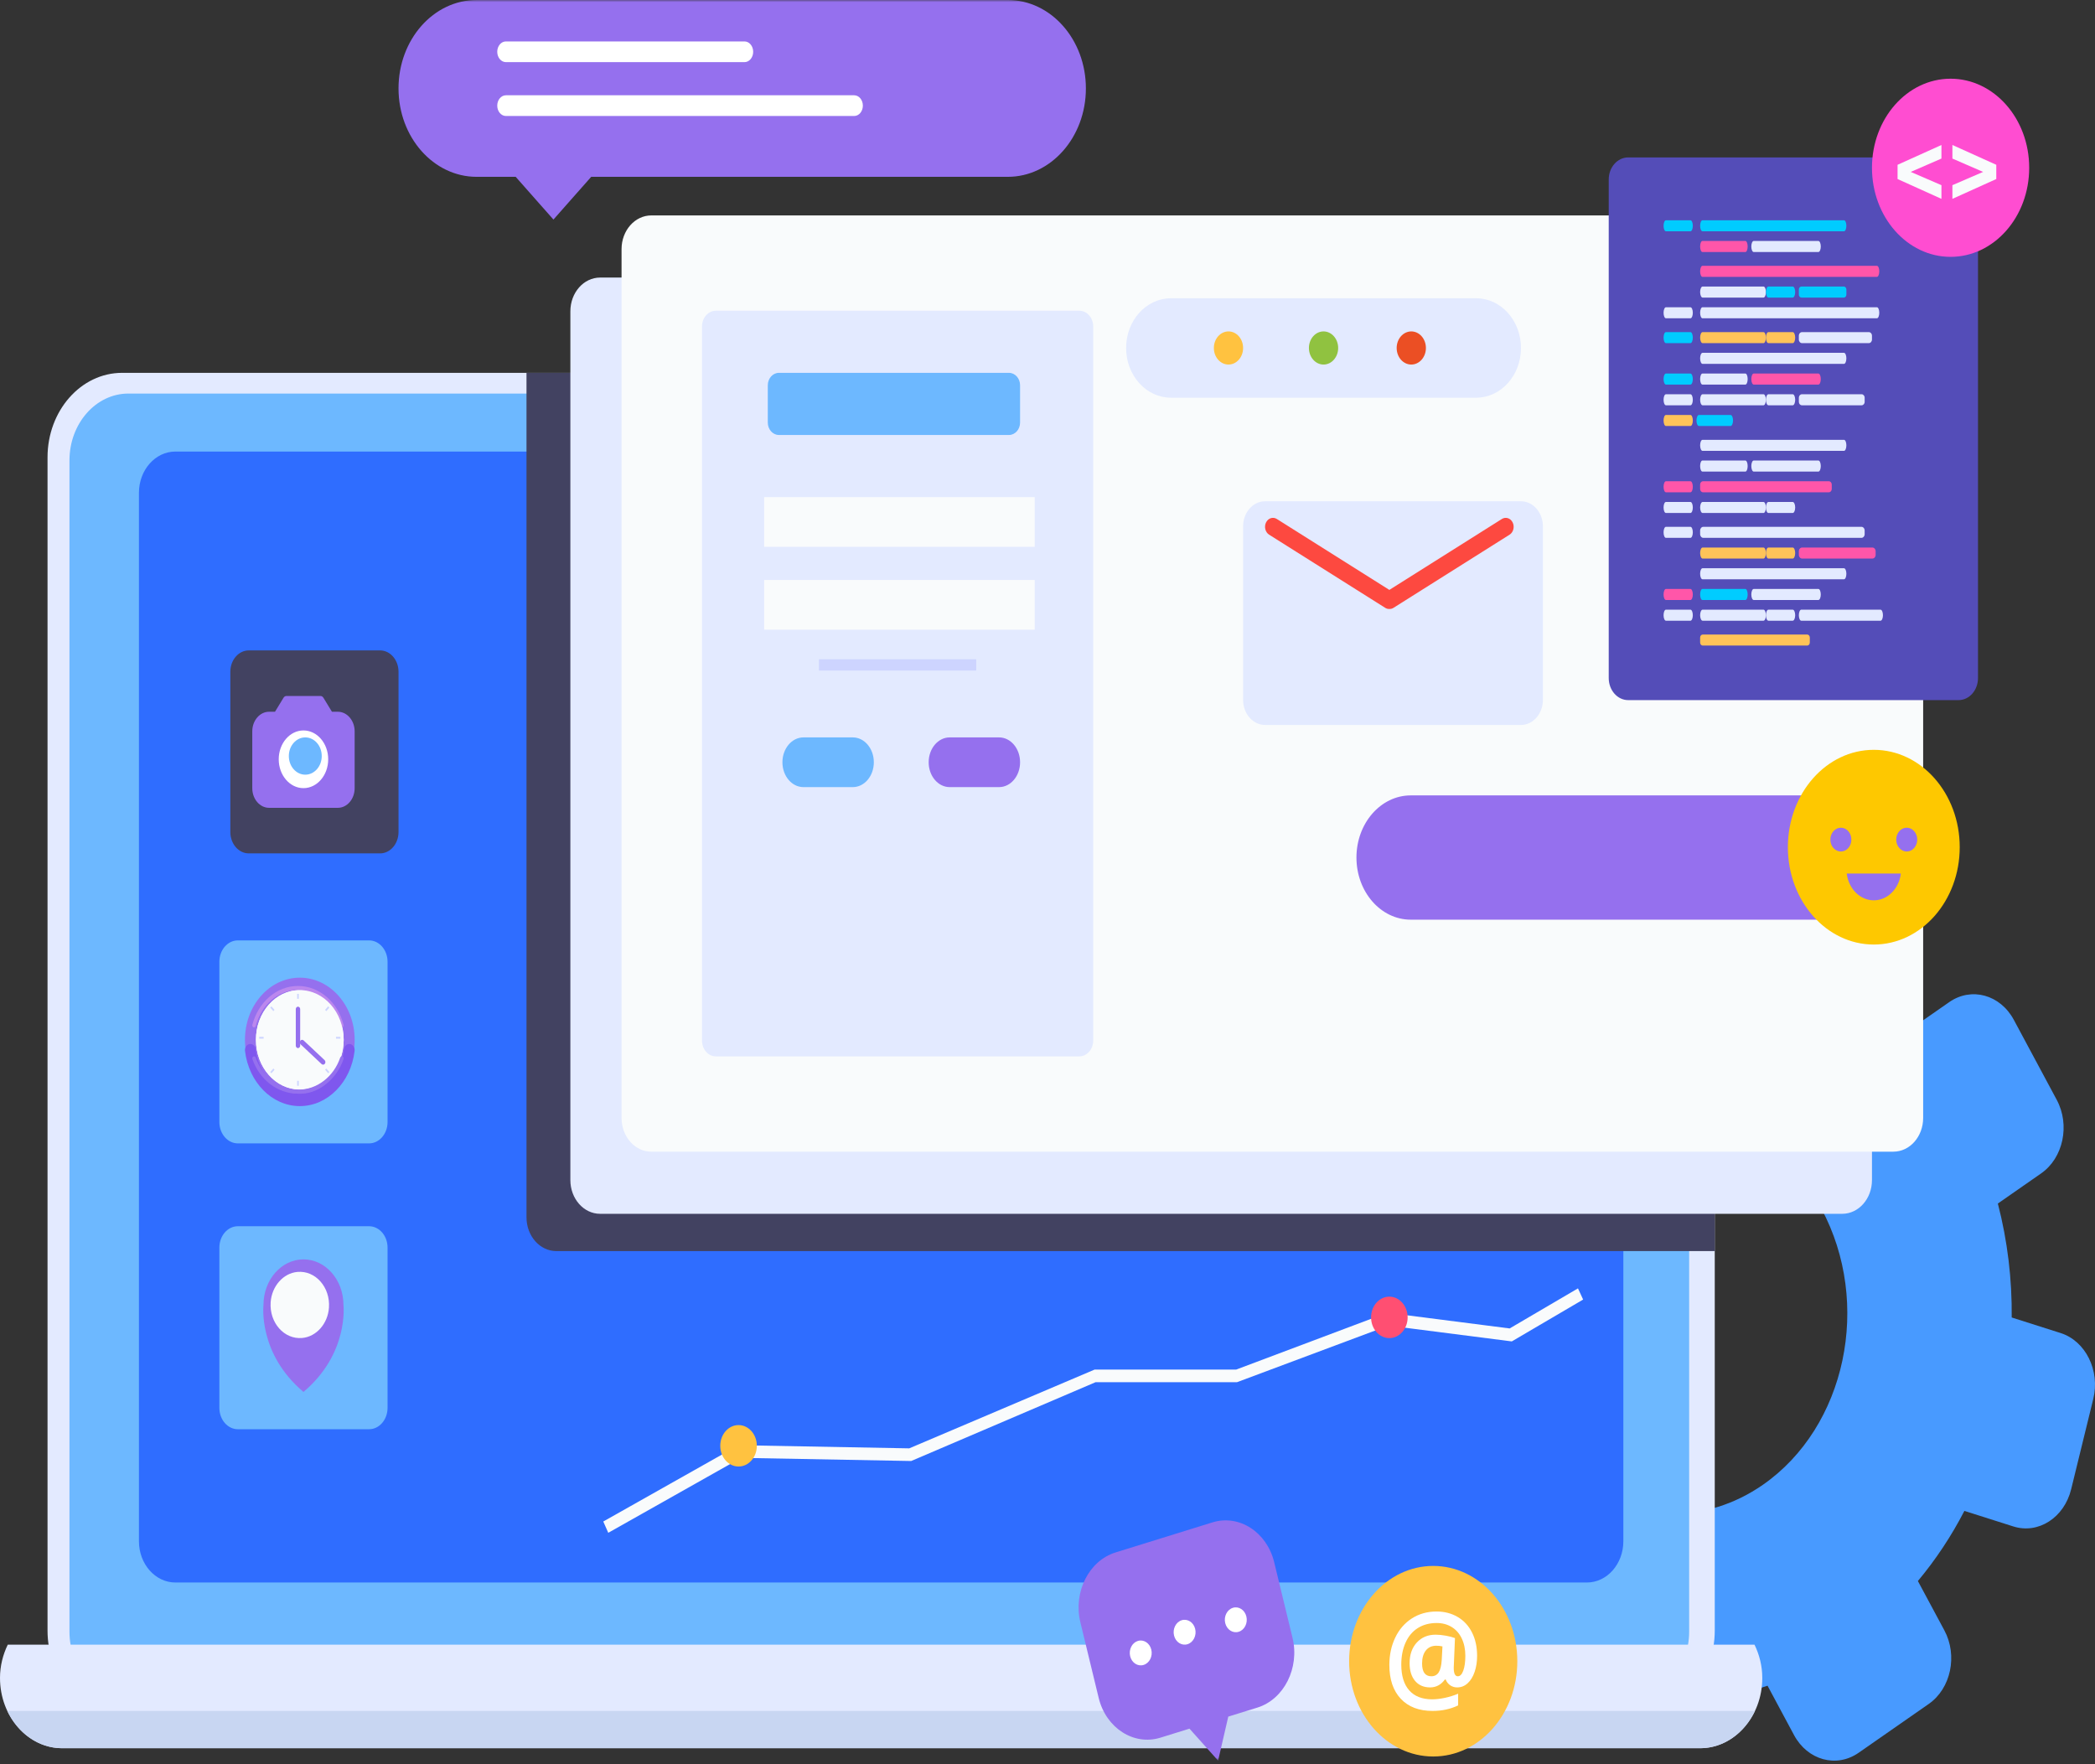 <?xml version="1.0" encoding="UTF-8"?> <svg xmlns="http://www.w3.org/2000/svg" width="475" height="400" viewBox="0 0 475 400" fill="none"><rect x="0" y="0" width="475" height="400" fill="#333333" stroke="none"/><path fill-rule="evenodd" clip-rule="evenodd" d="M399.722 336.631C418.549 323.524 424.484 295.504 412.975 274.054C410.409 269.269 407.164 265.259 403.501 261.992C408.268 254.308 413.731 246.882 419.933 239.824C422.805 236.555 425.724 233.468 428.674 230.511C429.856 231.644 431.012 232.817 432.138 234.041L441.951 227.208C446.971 223.711 453.528 225.512 456.598 231.234L466.322 249.359C469.391 255.078 467.805 262.549 462.788 266.043L452.974 272.876C455.177 281.372 456.204 290.076 456.116 298.713L467.207 302.24C472.874 304.041 476.186 310.736 474.605 317.192L469.595 337.656C468.012 344.112 462.136 347.886 456.469 346.085L445.388 342.563C442.448 348.244 438.923 353.583 434.842 358.463L440.842 369.641C443.912 375.363 442.328 382.834 437.308 386.331L421.4 397.409C416.38 400.9 409.82 399.099 406.753 393.377L400.755 382.199C395.011 384.136 389.154 385.255 383.3 385.629C379.956 371.977 378.47 357.698 378.917 343.264C386.021 343.267 393.216 341.161 399.722 336.631Z" fill="#489AFF"></path><path fill-rule="evenodd" clip-rule="evenodd" d="M371.876 388.857H27.688C18.349 388.857 10.777 380.277 10.777 369.695V103.696C10.777 93.114 18.349 84.534 27.688 84.534H371.876C381.215 84.534 388.787 93.114 388.787 103.696V369.695C388.787 380.277 381.215 388.857 371.876 388.857Z" fill="#E3EAFF"></path><path fill-rule="evenodd" clip-rule="evenodd" d="M369.613 385.1H29.123C21.739 385.1 15.75 378.309 15.75 369.936V104.395C15.75 96.021 21.739 89.231 29.123 89.231H369.613C376.997 89.231 382.984 96.021 382.984 104.395V369.936C382.984 378.309 376.997 385.1 369.613 385.1Z" fill="#6DB8FF"></path><path fill-rule="evenodd" clip-rule="evenodd" d="M359.794 358.8H39.767C35.2 358.8 31.501 354.607 31.501 349.436V111.744C31.501 106.571 35.2 102.38 39.767 102.38H359.794C364.361 102.38 368.063 106.571 368.063 111.744V349.436C368.063 354.607 364.361 358.8 359.794 358.8Z" fill="#2F6DFF"></path><path fill-rule="evenodd" clip-rule="evenodd" d="M1.761 372.889C0.673 375.145 0 377.691 0 380.438C0 389.237 6.339 396.371 14.163 396.371H385.4C393.222 396.371 399.564 389.237 399.564 380.438C399.564 377.691 398.891 375.145 397.8 372.889H1.761Z" fill="#E3EAFF"></path><path fill-rule="evenodd" clip-rule="evenodd" d="M1.658 387.918C4.057 392.93 8.683 396.371 14.067 396.371H385.499C390.885 396.371 395.509 392.93 397.906 387.918H1.658Z" fill="#C8D6F2"></path><path fill-rule="evenodd" clip-rule="evenodd" d="M371.86 84.534H119.372V275.993C119.372 280.226 122.397 283.659 126.13 283.659H388.787V103.742C388.787 93.135 381.208 84.534 371.86 84.534Z" fill="#424261"></path><path fill-rule="evenodd" clip-rule="evenodd" d="M417.685 275.206H136.065C132.34 275.206 129.32 271.784 129.32 267.556V70.581C129.32 66.356 132.34 62.931 136.065 62.931H417.685C421.411 62.931 424.433 66.356 424.433 70.581V267.556C424.433 271.784 421.411 275.206 417.685 275.206Z" fill="#E3EAFF"></path><path fill-rule="evenodd" clip-rule="evenodd" d="M429.292 261.117H147.67C143.945 261.117 140.924 257.691 140.924 253.464V56.494C140.924 52.267 143.945 48.842 147.67 48.842H429.292C433.018 48.842 436.038 52.267 436.038 56.494V253.464C436.038 257.691 433.018 261.117 429.292 261.117Z" fill="#F9FBFC"></path><path fill-rule="evenodd" clip-rule="evenodd" d="M86.167 193.489H56.415C54.099 193.489 52.225 191.322 52.225 188.642V152.309C52.225 149.632 54.099 147.465 56.415 147.465H86.167C88.48 147.465 90.357 149.632 90.357 152.309V188.642C90.357 191.322 88.48 193.489 86.167 193.489Z" fill="#424261"></path><path fill-rule="evenodd" clip-rule="evenodd" d="M83.681 259.238H53.928C51.613 259.238 49.738 257.068 49.738 254.391V218.058C49.738 215.381 51.613 213.214 53.928 213.214H83.681C85.994 213.214 87.871 215.381 87.871 218.058V254.391C87.871 257.068 85.994 259.238 83.681 259.238Z" fill="#6DB8FF"></path><path fill-rule="evenodd" clip-rule="evenodd" d="M83.681 324.047H53.928C51.613 324.047 49.738 321.877 49.738 319.2V282.868C49.738 280.19 51.613 278.023 53.928 278.023H83.681C85.994 278.023 87.871 280.19 87.871 282.868V319.2C87.871 321.877 85.994 324.047 83.681 324.047Z" fill="#6DB8FF"></path><path fill-rule="evenodd" clip-rule="evenodd" d="M77.874 295.897C77.874 290.177 73.813 285.537 68.806 285.537C63.797 285.537 59.736 290.177 59.736 295.897C59.736 295.897 58.46 306.869 68.806 315.594C79.149 306.869 77.874 295.897 77.874 295.897Z" fill="#9570EE"></path><path fill-rule="evenodd" clip-rule="evenodd" d="M68.514 303.359C64.429 303.726 61.044 299.89 61.365 295.26C61.62 291.618 64.223 288.665 67.439 288.379C71.525 288.015 74.907 291.851 74.586 296.478C74.332 300.123 71.728 303.071 68.514 303.359Z" fill="#F9FBFC"></path><path fill-rule="evenodd" clip-rule="evenodd" d="M80.41 235.755C80.41 243.536 74.843 249.845 67.976 249.845C61.109 249.845 55.541 243.536 55.541 235.755C55.541 227.977 61.109 221.667 67.976 221.667C74.843 221.667 80.41 227.977 80.41 235.755Z" fill="#9570EE"></path><path fill-rule="evenodd" clip-rule="evenodd" d="M77.924 235.755C77.924 241.982 73.47 247.027 67.977 247.027C62.482 247.027 58.028 241.982 58.028 235.755C58.028 229.531 62.482 224.485 67.977 224.485C73.47 224.485 77.924 229.531 77.924 235.755Z" fill="#F9FBFC"></path><path fill-rule="evenodd" clip-rule="evenodd" d="M67.561 224.458C72.089 224.458 75.91 227.894 77.139 232.605C77.19 232.802 77.343 232.938 77.52 232.938C77.789 232.938 77.983 232.646 77.906 232.356C76.586 227.262 72.453 223.546 67.561 223.546C62.667 223.546 58.537 227.262 57.217 232.356C57.138 232.646 57.331 232.938 57.6 232.938C57.777 232.938 57.931 232.802 57.983 232.605C59.21 227.894 63.031 224.458 67.561 224.458Z" fill="#BB87EE"></path><path fill-rule="evenodd" clip-rule="evenodd" d="M79.194 236.696C78.592 236.696 78.073 237.202 77.996 237.89C77.329 243.589 73.098 247.986 67.976 247.986C62.852 247.986 58.621 243.589 57.957 237.89C57.877 237.202 57.358 236.696 56.756 236.696C56.026 236.696 55.454 237.437 55.551 238.267C56.376 245.334 61.623 250.785 67.976 250.785C74.327 250.785 79.574 245.334 80.399 238.267C80.496 237.437 79.924 236.696 79.194 236.696Z" fill="#7F57EE"></path><path fill-rule="evenodd" clip-rule="evenodd" d="M77.924 235.755C77.924 241.982 73.47 247.027 67.977 247.027C62.482 247.027 58.028 241.982 58.028 235.755C58.028 229.531 62.482 224.485 67.977 224.485C73.47 224.485 77.924 229.531 77.924 235.755Z" fill="#F9FBFC"></path><path fill-rule="evenodd" clip-rule="evenodd" d="M77.512 239.513C77.341 239.513 77.187 239.634 77.128 239.811C75.681 244.053 71.945 247.075 67.563 247.075C63.179 247.075 59.441 244.053 57.994 239.811C57.935 239.634 57.781 239.513 57.609 239.513C57.325 239.513 57.125 239.824 57.225 240.118C58.787 244.701 62.824 247.967 67.563 247.967C72.298 247.967 76.34 244.701 77.897 240.118C77.997 239.824 77.796 239.513 77.512 239.513Z" fill="#9570EE"></path><path fill-rule="evenodd" clip-rule="evenodd" d="M67.561 237.635C67.288 237.635 67.064 237.381 67.064 237.071V228.802C67.064 228.493 67.288 228.242 67.561 228.242C67.835 228.242 68.059 228.493 68.059 228.802V237.071C68.059 237.381 67.835 237.635 67.561 237.635Z" fill="#9570EE"></path><path fill-rule="evenodd" clip-rule="evenodd" d="M68.099 235.963C68.286 235.717 68.619 235.685 68.839 235.895L73.594 240.361C73.814 240.569 73.841 240.939 73.654 241.184C73.468 241.433 73.137 241.462 72.914 241.252L68.162 236.786C67.939 236.578 67.913 236.211 68.099 235.963Z" fill="#9570EE"></path><mask id="mask0" maskUnits="userSpaceOnUse" x="0" y="0" width="475" height="400"><path fill-rule="evenodd" clip-rule="evenodd" d="M0 399.189H475V0H0V399.189Z" fill="white"></path></mask><g mask="url(#mask0)"><path fill-rule="evenodd" clip-rule="evenodd" d="M67.375 226.458H67.748V225.331H67.375V226.458Z" fill="#CED6FF"></path><path fill-rule="evenodd" clip-rule="evenodd" d="M67.375 246.182H67.748V245.055H67.375V246.182Z" fill="#CED6FF"></path><path fill-rule="evenodd" clip-rule="evenodd" d="M58.774 235.498H59.769V235.075H58.774V235.498Z" fill="#CED6FF"></path><path fill-rule="evenodd" clip-rule="evenodd" d="M76.182 235.498H77.177V235.075H76.182V235.498Z" fill="#CED6FF"></path><path fill-rule="evenodd" clip-rule="evenodd" d="M62.243 228.961L61.979 229.26L61.273 228.463L61.539 228.164L62.243 228.961Z" fill="#CED6FF"></path><path fill-rule="evenodd" clip-rule="evenodd" d="M74.678 243.05L74.415 243.349L73.708 242.551L73.974 242.253L74.678 243.05Z" fill="#CED6FF"></path><path fill-rule="evenodd" clip-rule="evenodd" d="M61.978 242.251L62.242 242.55L61.538 243.35L61.274 243.049L61.978 242.251Z" fill="#CED6FF"></path><path fill-rule="evenodd" clip-rule="evenodd" d="M74.413 228.162L74.677 228.461L73.973 229.261L73.71 228.96L74.413 228.162Z" fill="#CED6FF"></path><path fill-rule="evenodd" clip-rule="evenodd" d="M244.695 239.513H162.33C160.583 239.513 159.163 237.91 159.163 235.932V74.027C159.163 72.048 160.583 70.445 162.33 70.445H244.695C246.445 70.445 247.862 72.048 247.862 74.027V235.932C247.862 237.91 246.445 239.513 244.695 239.513Z" fill="#E3EAFF"></path><path fill-rule="evenodd" clip-rule="evenodd" d="M228.759 98.623H176.605C175.213 98.623 174.083 97.362 174.083 95.805V87.353C174.083 85.795 175.213 84.534 176.605 84.534H228.759C230.151 84.534 231.282 85.795 231.282 87.353V95.805C231.282 97.362 230.151 98.623 228.759 98.623Z" fill="#6DB8FF"></path><path fill-rule="evenodd" clip-rule="evenodd" d="M193.36 178.461H182.166C179.532 178.461 177.399 175.939 177.399 172.827C177.399 169.715 179.532 167.19 182.166 167.19H193.36C195.991 167.19 198.124 169.715 198.124 172.827C198.124 175.939 195.991 178.461 193.36 178.461Z" fill="#6DB8FF"></path><path fill-rule="evenodd" clip-rule="evenodd" d="M226.519 178.461H215.322C212.69 178.461 210.558 175.939 210.558 172.827C210.558 169.715 212.69 167.19 215.322 167.19H226.519C229.15 167.19 231.282 169.715 231.282 172.827C231.282 175.939 229.15 178.461 226.519 178.461Z" fill="#9570EE"></path><path fill-rule="evenodd" clip-rule="evenodd" d="M173.255 123.983H234.599V112.712H173.255V123.983Z" fill="#F9FBFC"></path><path fill-rule="evenodd" clip-rule="evenodd" d="M173.255 142.769H234.599V131.498H173.255V142.769Z" fill="#F9FBFC"></path><path fill-rule="evenodd" clip-rule="evenodd" d="M185.689 152.03H221.335V149.475H185.689V152.03Z" fill="#CDD4FF"></path><path fill-rule="evenodd" clip-rule="evenodd" d="M430.357 208.517H319.862C313.061 208.517 307.548 202.21 307.548 194.427C307.548 186.647 313.061 180.339 319.862 180.339H430.357C437.156 180.339 442.671 186.647 442.671 194.427C442.671 202.21 437.156 208.517 430.357 208.517Z" fill="#9570EE"></path><path fill-rule="evenodd" clip-rule="evenodd" d="M334.695 90.17H265.481C259.872 90.17 255.323 85.125 255.323 78.899C255.323 72.672 259.872 67.627 265.481 67.627H334.695C340.305 67.627 344.851 72.672 344.851 78.899C344.851 85.125 340.305 90.17 334.695 90.17Z" fill="#E3EAFF"></path><path fill-rule="evenodd" clip-rule="evenodd" d="M281.85 78.898C281.85 80.974 280.366 82.656 278.534 82.656C276.702 82.656 275.218 80.974 275.218 78.898C275.218 76.823 276.702 75.141 278.534 75.141C280.366 75.141 281.85 76.823 281.85 78.898Z" fill="#FFC240"></path><path fill-rule="evenodd" clip-rule="evenodd" d="M303.403 78.898C303.403 80.974 301.92 82.656 300.089 82.656C298.257 82.656 296.771 80.974 296.771 78.898C296.771 76.823 298.257 75.141 300.089 75.141C301.92 75.141 303.403 76.823 303.403 78.898Z" fill="#90C240"></path><path fill-rule="evenodd" clip-rule="evenodd" d="M323.298 78.898C323.298 80.974 321.814 82.656 319.982 82.656C318.15 82.656 316.667 80.974 316.667 78.898C316.667 76.823 318.15 75.141 319.982 75.141C321.814 75.141 323.298 76.823 323.298 78.898Z" fill="#EB4F24"></path><path fill-rule="evenodd" clip-rule="evenodd" d="M76.265 171.886C76.265 176.556 72.926 180.339 68.805 180.339C64.685 180.339 61.344 176.556 61.344 171.886C61.344 167.216 64.685 163.433 68.805 163.433C72.926 163.433 76.265 167.216 76.265 171.886Z" fill="white"></path><path fill-rule="evenodd" clip-rule="evenodd" d="M68.805 178.695C65.709 178.695 63.196 175.767 63.196 172.154C63.196 168.541 65.709 165.613 68.805 165.613C71.903 165.613 74.414 168.541 74.414 172.154C74.414 175.767 71.903 178.695 68.805 178.695ZM76.605 161.374H75.26L73.325 158.198C73.175 157.947 72.926 157.797 72.662 157.797H64.946C64.683 157.797 64.436 157.947 64.284 158.198L62.351 161.374H61.004C58.911 161.374 57.199 163.371 57.199 165.81V178.72C57.199 181.16 58.911 183.157 61.004 183.157H76.605C78.697 183.157 80.41 181.16 80.41 178.72V165.81C80.41 163.371 78.697 161.374 76.605 161.374Z" fill="#9570EE"></path><path fill-rule="evenodd" clip-rule="evenodd" d="M72.949 171.416C72.949 173.752 71.277 175.643 69.219 175.643C67.158 175.643 65.488 173.752 65.488 171.416C65.488 169.081 67.158 167.19 69.219 167.19C71.277 167.19 72.949 169.081 72.949 171.416Z" fill="#6DB8FF"></path><path fill-rule="evenodd" clip-rule="evenodd" d="M344.828 164.372H286.846C284.086 164.372 281.85 161.828 281.85 158.693V119.33C281.85 116.192 284.086 113.651 286.846 113.651H344.828C347.588 113.651 349.825 116.192 349.825 119.33V158.693C349.825 161.828 347.588 164.372 344.828 164.372Z" fill="#E3EAFF"></path><path fill-rule="evenodd" clip-rule="evenodd" d="M315.075 138.072H314.94C314.636 138.072 314.336 137.983 314.071 137.816L287.747 121.226C286.882 120.68 286.568 119.443 287.049 118.456C287.531 117.476 288.624 117.119 289.491 117.665L315.009 133.749L340.525 117.665C341.394 117.119 342.484 117.473 342.966 118.456C343.45 119.443 343.138 120.68 342.268 121.226L315.945 137.816C315.679 137.983 315.38 138.072 315.075 138.072Z" fill="#FD4940"></path><path fill-rule="evenodd" clip-rule="evenodd" d="M444.068 158.736H369.153C366.719 158.736 364.747 156.495 364.747 153.73V40.701C364.747 37.936 366.719 35.692 369.153 35.692H444.068C446.501 35.692 448.473 37.936 448.473 40.701V153.73C448.473 156.495 446.501 158.736 444.068 158.736Z" fill="#544DB8"></path><path fill-rule="evenodd" clip-rule="evenodd" d="M383.278 52.441H377.716C377.421 52.441 377.181 51.88 377.181 51.19C377.181 50.5 377.421 49.939 377.716 49.939H383.278C383.573 49.939 383.813 50.5 383.813 51.19C383.813 51.88 383.573 52.441 383.278 52.441Z" fill="#00CCFF"></path><path fill-rule="evenodd" clip-rule="evenodd" d="M418.09 52.441H386.01C385.712 52.441 385.471 51.88 385.471 51.19C385.471 50.5 385.712 49.939 386.01 49.939H418.09C418.388 49.939 418.629 50.5 418.629 51.19C418.629 51.88 418.388 52.441 418.09 52.441Z" fill="#00CCFF"></path><path fill-rule="evenodd" clip-rule="evenodd" d="M395.733 57.139H385.987C385.703 57.139 385.471 56.578 385.471 55.888C385.471 55.198 385.703 54.634 385.987 54.634H395.733C396.017 54.634 396.247 55.198 396.247 55.888C396.247 56.578 396.017 57.139 395.733 57.139Z" fill="#FF56A9"></path><path fill-rule="evenodd" clip-rule="evenodd" d="M412.288 57.139H397.616C397.32 57.139 397.077 56.578 397.077 55.888C397.077 55.198 397.32 54.634 397.616 54.634H412.288C412.584 54.634 412.827 55.198 412.827 55.888C412.827 56.578 412.584 57.139 412.288 57.139Z" fill="#E3EAFF"></path><path fill-rule="evenodd" clip-rule="evenodd" d="M418.09 82.498H386.01C385.712 82.498 385.471 81.937 385.471 81.247C385.471 80.556 385.712 79.996 386.01 79.996H418.09C418.388 79.996 418.629 80.556 418.629 81.247C418.629 81.937 418.388 82.498 418.09 82.498Z" fill="#E3EAFF"></path><path fill-rule="evenodd" clip-rule="evenodd" d="M383.278 87.194H377.716C377.421 87.194 377.181 86.633 377.181 85.943C377.181 85.253 377.421 84.692 377.716 84.692H383.278C383.573 84.692 383.813 85.253 383.813 85.943C383.813 86.633 383.573 87.194 383.278 87.194Z" fill="#00CCFF"></path><path fill-rule="evenodd" clip-rule="evenodd" d="M395.733 87.194H385.987C385.703 87.194 385.471 86.633 385.471 85.943C385.471 85.253 385.703 84.692 385.987 84.692H395.733C396.017 84.692 396.247 85.253 396.247 85.943C396.247 86.633 396.017 87.194 395.733 87.194Z" fill="#E3EAFF"></path><path fill-rule="evenodd" clip-rule="evenodd" d="M412.288 87.194H397.616C397.32 87.194 397.077 86.633 397.077 85.943C397.077 85.253 397.32 84.692 397.616 84.692H412.288C412.584 84.692 412.827 85.253 412.827 85.943C412.827 86.633 412.584 87.194 412.288 87.194Z" fill="#FF56A9"></path><path fill-rule="evenodd" clip-rule="evenodd" d="M425.557 62.773H386.006C385.709 62.773 385.471 62.212 385.471 61.522C385.471 60.832 385.709 60.271 386.006 60.271H425.557C425.851 60.271 426.09 60.832 426.09 61.522C426.09 62.212 425.851 62.773 425.557 62.773Z" fill="#FF56A9"></path><path fill-rule="evenodd" clip-rule="evenodd" d="M418.042 67.47H408.444C408.12 67.47 407.854 67.174 407.854 66.81V65.627C407.854 65.26 408.12 64.967 408.444 64.967H418.042C418.369 64.967 418.63 65.26 418.63 65.627V66.81C418.63 67.174 418.369 67.47 418.042 67.47Z" fill="#00CCFF"></path><path fill-rule="evenodd" clip-rule="evenodd" d="M399.832 67.47H386.033C385.724 67.47 385.471 66.909 385.471 66.218C385.471 65.528 385.724 64.967 386.033 64.967H399.832C400.141 64.967 400.392 65.528 400.392 66.218C400.392 66.909 400.141 67.47 399.832 67.47Z" fill="#E3EAFF"></path><path fill-rule="evenodd" clip-rule="evenodd" d="M406.459 67.47H400.956C400.645 67.47 400.393 66.909 400.393 66.218C400.393 65.528 400.645 64.967 400.956 64.967H406.459C406.77 64.967 407.024 65.528 407.024 66.218C407.024 66.909 406.77 67.47 406.459 67.47Z" fill="#00CCFF"></path><path fill-rule="evenodd" clip-rule="evenodd" d="M383.278 72.166H377.716C377.421 72.166 377.181 71.605 377.181 70.915C377.181 70.225 377.421 69.664 377.716 69.664H383.278C383.573 69.664 383.813 70.225 383.813 70.915C383.813 71.605 383.573 72.166 383.278 72.166Z" fill="#E3EAFF"></path><path fill-rule="evenodd" clip-rule="evenodd" d="M425.557 72.166H386.006C385.709 72.166 385.471 71.605 385.471 70.915C385.471 70.225 385.709 69.664 386.006 69.664H425.557C425.851 69.664 426.09 70.225 426.09 70.915C426.09 71.605 425.851 72.166 425.557 72.166Z" fill="#E3EAFF"></path><path fill-rule="evenodd" clip-rule="evenodd" d="M383.278 91.891H377.716C377.421 91.891 377.181 91.33 377.181 90.639C377.181 89.949 377.421 89.388 377.716 89.388H383.278C383.573 89.388 383.813 89.949 383.813 90.639C383.813 91.33 383.573 91.891 383.278 91.891Z" fill="#E3EAFF"></path><path fill-rule="evenodd" clip-rule="evenodd" d="M422.083 91.891H408.546C408.163 91.891 407.854 91.541 407.854 91.116V90.163C407.854 89.735 408.163 89.388 408.546 89.388H422.083C422.465 89.388 422.775 89.735 422.775 90.163V91.116C422.775 91.541 422.465 91.891 422.083 91.891Z" fill="#E3EAFF"></path><path fill-rule="evenodd" clip-rule="evenodd" d="M399.832 91.891H386.033C385.724 91.891 385.471 91.33 385.471 90.639C385.471 89.949 385.724 89.388 386.033 89.388H399.832C400.141 89.388 400.392 89.949 400.392 90.639C400.392 91.33 400.141 91.891 399.832 91.891Z" fill="#E3EAFF"></path><path fill-rule="evenodd" clip-rule="evenodd" d="M406.459 91.891H400.956C400.645 91.891 400.393 91.33 400.393 90.639C400.393 89.949 400.645 89.388 400.956 89.388H406.459C406.77 89.388 407.024 89.949 407.024 90.639C407.024 91.33 406.77 91.891 406.459 91.891Z" fill="#E3EAFF"></path><path fill-rule="evenodd" clip-rule="evenodd" d="M383.278 96.587H377.716C377.421 96.587 377.181 96.026 377.181 95.336C377.181 94.645 377.421 94.085 377.716 94.085H383.278C383.573 94.085 383.813 94.645 383.813 95.336C383.813 96.026 383.573 96.587 383.278 96.587Z" fill="#FFC359"></path><path fill-rule="evenodd" clip-rule="evenodd" d="M392.372 96.587H385.203C384.895 96.587 384.643 96.026 384.643 95.336C384.643 94.645 384.895 94.085 385.203 94.085H392.372C392.68 94.085 392.932 94.645 392.932 95.336C392.932 96.026 392.68 96.587 392.372 96.587Z" fill="#00CCFF"></path><path fill-rule="evenodd" clip-rule="evenodd" d="M377.716 77.802C377.421 77.802 377.181 77.241 377.181 76.55C377.181 75.86 377.421 75.299 377.716 75.299H383.278C383.573 75.299 383.813 75.86 383.813 76.55C383.813 77.241 383.573 77.802 383.278 77.802" fill="#00CCFF"></path><path fill-rule="evenodd" clip-rule="evenodd" d="M423.708 77.802H408.579C408.178 77.802 407.854 77.432 407.854 76.979V76.122C407.854 75.668 408.178 75.299 408.579 75.299H423.708C424.109 75.299 424.433 75.668 424.433 76.122V76.979C424.433 77.432 424.109 77.802 423.708 77.802Z" fill="#E3EAFF"></path><path fill-rule="evenodd" clip-rule="evenodd" d="M399.832 77.802H386.033C385.724 77.802 385.471 77.241 385.471 76.55C385.471 75.86 385.724 75.299 386.033 75.299H399.832C400.141 75.299 400.392 75.86 400.392 76.55C400.392 77.241 400.141 77.802 399.832 77.802Z" fill="#FFC359"></path><path fill-rule="evenodd" clip-rule="evenodd" d="M406.459 77.802H400.956C400.645 77.802 400.393 77.241 400.393 76.55C400.393 75.86 400.645 75.299 400.956 75.299H406.459C406.77 75.299 407.024 75.86 407.024 76.55C407.024 77.241 406.77 77.802 406.459 77.802Z" fill="#FFC359"></path><path fill-rule="evenodd" clip-rule="evenodd" d="M418.09 102.223H386.01C385.712 102.223 385.471 101.662 385.471 100.971C385.471 100.281 385.712 99.72 386.01 99.72H418.09C418.388 99.72 418.629 100.281 418.629 100.971C418.629 101.662 418.388 102.223 418.09 102.223Z" fill="#E3EAFF"></path><path fill-rule="evenodd" clip-rule="evenodd" d="M395.733 106.92H385.987C385.703 106.92 385.471 106.359 385.471 105.669C385.471 104.976 385.703 104.415 385.987 104.415H395.733C396.017 104.415 396.247 104.976 396.247 105.669C396.247 106.359 396.017 106.92 395.733 106.92Z" fill="#E3EAFF"></path><path fill-rule="evenodd" clip-rule="evenodd" d="M412.288 106.92H397.616C397.32 106.92 397.077 106.359 397.077 105.669C397.077 104.976 397.32 104.415 397.616 104.415H412.288C412.584 104.415 412.827 104.976 412.827 105.669C412.827 106.359 412.584 106.92 412.288 106.92Z" fill="#E3EAFF"></path><path fill-rule="evenodd" clip-rule="evenodd" d="M418.09 131.34H386.01C385.712 131.34 385.471 130.779 385.471 130.089C385.471 129.398 385.712 128.838 386.01 128.838H418.09C418.388 128.838 418.629 129.398 418.629 130.089C418.629 130.779 418.388 131.34 418.09 131.34Z" fill="#E3EAFF"></path><path fill-rule="evenodd" clip-rule="evenodd" d="M383.278 136.036H377.716C377.421 136.036 377.181 135.475 377.181 134.785C377.181 134.095 377.421 133.534 377.716 133.534H383.278C383.573 133.534 383.813 134.095 383.813 134.785C383.813 135.475 383.573 136.036 383.278 136.036Z" fill="#FF56A9"></path><path fill-rule="evenodd" clip-rule="evenodd" d="M395.733 136.036H385.987C385.703 136.036 385.471 135.475 385.471 134.785C385.471 134.095 385.703 133.534 385.987 133.534H395.733C396.017 133.534 396.247 134.095 396.247 134.785C396.247 135.475 396.017 136.036 395.733 136.036Z" fill="#00CCFF"></path><path fill-rule="evenodd" clip-rule="evenodd" d="M412.288 136.036H397.616C397.32 136.036 397.077 135.475 397.077 134.785C397.077 134.095 397.32 133.534 397.616 133.534H412.288C412.584 133.534 412.827 134.095 412.827 134.785C412.827 135.475 412.584 136.036 412.288 136.036Z" fill="#E3EAFF"></path><path fill-rule="evenodd" clip-rule="evenodd" d="M383.278 111.615H377.716C377.421 111.615 377.181 111.054 377.181 110.364C377.181 109.674 377.421 109.113 377.716 109.113H383.278C383.573 109.113 383.813 109.674 383.813 110.364C383.813 111.054 383.573 111.615 383.278 111.615Z" fill="#FF56A9"></path><path fill-rule="evenodd" clip-rule="evenodd" d="M414.659 111.615H386.123C385.764 111.615 385.471 111.277 385.471 110.863V109.865C385.471 109.448 385.764 109.113 386.123 109.113H414.659C415.018 109.113 415.314 109.448 415.314 109.865V110.863C415.314 111.277 415.018 111.615 414.659 111.615Z" fill="#FF56A9"></path><path fill-rule="evenodd" clip-rule="evenodd" d="M383.278 116.311H377.716C377.421 116.311 377.181 115.751 377.181 115.06C377.181 114.37 377.421 113.809 377.716 113.809H383.278C383.573 113.809 383.813 114.37 383.813 115.06C383.813 115.751 383.573 116.311 383.278 116.311Z" fill="#E3EAFF"></path><path fill-rule="evenodd" clip-rule="evenodd" d="M399.832 116.311H386.033C385.724 116.311 385.471 115.751 385.471 115.06C385.471 114.37 385.724 113.809 386.033 113.809H399.832C400.141 113.809 400.392 114.37 400.392 115.06C400.392 115.751 400.141 116.311 399.832 116.311Z" fill="#E3EAFF"></path><path fill-rule="evenodd" clip-rule="evenodd" d="M406.459 116.311H400.956C400.645 116.311 400.393 115.751 400.393 115.06C400.393 114.37 400.645 113.809 400.956 113.809H406.459C406.77 113.809 407.024 114.37 407.024 115.06C407.024 115.751 406.77 116.311 406.459 116.311Z" fill="#E3EAFF"></path><path fill-rule="evenodd" clip-rule="evenodd" d="M383.278 121.947H377.716C377.421 121.947 377.181 121.386 377.181 120.696C377.181 120.006 377.421 119.445 377.716 119.445H383.278C383.573 119.445 383.813 120.006 383.813 120.696C383.813 121.386 383.573 121.947 383.278 121.947Z" fill="#E3EAFF"></path><path fill-rule="evenodd" clip-rule="evenodd" d="M422.047 121.947H386.198C385.798 121.947 385.471 121.57 385.471 121.105V120.29C385.471 119.822 385.798 119.445 386.198 119.445H422.047C422.447 119.445 422.774 119.822 422.774 120.29V121.105C422.774 121.57 422.447 121.947 422.047 121.947Z" fill="#E3EAFF"></path><path fill-rule="evenodd" clip-rule="evenodd" d="M383.278 140.734H377.716C377.421 140.734 377.181 140.173 377.181 139.483C377.181 138.792 377.421 138.229 377.716 138.229H383.278C383.573 138.229 383.813 138.792 383.813 139.483C383.813 140.173 383.573 140.734 383.278 140.734Z" fill="#E3EAFF"></path><path fill-rule="evenodd" clip-rule="evenodd" d="M426.372 140.734H408.404C408.101 140.734 407.854 140.173 407.854 139.483C407.854 138.792 408.101 138.229 408.404 138.229H426.372C426.674 138.229 426.92 138.792 426.92 139.483C426.92 140.173 426.674 140.734 426.372 140.734Z" fill="#E3EAFF"></path><path fill-rule="evenodd" clip-rule="evenodd" d="M399.832 140.734H386.033C385.724 140.734 385.471 140.173 385.471 139.483C385.471 138.792 385.724 138.229 386.033 138.229H399.832C400.141 138.229 400.392 138.792 400.392 139.483C400.392 140.173 400.141 140.734 399.832 140.734Z" fill="#E3EAFF"></path><path fill-rule="evenodd" clip-rule="evenodd" d="M406.459 140.734H400.956C400.645 140.734 400.393 140.173 400.393 139.483C400.393 138.792 400.645 138.229 400.956 138.229H406.459C406.77 138.229 407.024 138.792 407.024 139.483C407.024 140.173 406.77 140.734 406.459 140.734Z" fill="#E3EAFF"></path><path fill-rule="evenodd" clip-rule="evenodd" d="M409.745 146.368H386.068C385.737 146.368 385.471 146.061 385.471 145.683V144.551C385.471 144.173 385.737 143.866 386.068 143.866H409.745C410.073 143.866 410.34 144.173 410.34 144.551V145.683C410.34 146.061 410.073 146.368 409.745 146.368Z" fill="#FFC359"></path><path fill-rule="evenodd" clip-rule="evenodd" d="M424.523 126.643H408.592C408.185 126.643 407.854 126.263 407.854 125.795V124.989C407.854 124.522 408.185 124.141 408.592 124.141H424.523C424.931 124.141 425.262 124.522 425.262 124.989V125.795C425.262 126.263 424.931 126.643 424.523 126.643Z" fill="#FF56A9"></path><path fill-rule="evenodd" clip-rule="evenodd" d="M399.832 126.643H386.033C385.724 126.643 385.471 126.083 385.471 125.392C385.471 124.702 385.724 124.141 386.033 124.141H399.832C400.141 124.141 400.392 124.702 400.392 125.392C400.392 126.083 400.141 126.643 399.832 126.643Z" fill="#FFC359"></path><path fill-rule="evenodd" clip-rule="evenodd" d="M406.459 126.643H400.956C400.645 126.643 400.393 126.083 400.393 125.392C400.393 124.702 400.645 124.141 400.956 124.141H406.459C406.77 124.141 407.024 124.702 407.024 125.392C407.024 126.083 406.77 126.643 406.459 126.643Z" fill="#FFC359"></path><path fill-rule="evenodd" clip-rule="evenodd" d="M460.079 38.04C460.079 49.192 452.099 58.235 442.257 58.235C432.413 58.235 424.433 49.192 424.433 38.04C424.433 26.889 432.413 17.846 442.257 17.846C452.099 17.846 460.079 26.889 460.079 38.04Z" fill="#FF4DD1"></path><path fill-rule="evenodd" clip-rule="evenodd" d="M440.183 35.951L433.224 38.978L440.183 41.983V45.085L430.235 40.592V37.364L440.183 32.874V35.951Z" fill="#F9FBFC"></path><path fill-rule="evenodd" clip-rule="evenodd" d="M442.67 32.874L452.618 37.364V40.592L442.67 45.085V41.983L449.63 38.978L442.67 35.951V32.874Z" fill="#F9FBFC"></path><path fill-rule="evenodd" clip-rule="evenodd" d="M344.022 376.646C344.022 388.58 335.486 398.25 324.956 398.25C314.424 398.25 305.89 388.58 305.89 376.646C305.89 364.716 314.424 355.043 324.956 355.043C335.486 355.043 344.022 364.716 344.022 376.646Z" fill="#FFC240"></path><path fill-rule="evenodd" clip-rule="evenodd" d="M322.429 377.151C322.429 379.09 323.128 380.059 324.525 380.059C325.255 380.059 325.81 379.767 326.193 379.182C326.573 378.6 326.806 377.652 326.887 376.336L327.047 373.29C326.633 373.19 326.167 373.138 325.645 373.138C324.63 373.138 323.841 373.496 323.276 374.213C322.711 374.931 322.429 375.908 322.429 377.151ZM334.904 375.427C334.904 376.751 334.72 377.961 334.344 379.06C333.971 380.157 333.444 381.021 332.76 381.644C332.078 382.272 331.286 382.583 330.384 382.583C329.783 382.583 329.252 382.418 328.788 382.093C328.326 381.766 327.993 381.338 327.79 380.804H327.594C326.718 381.99 325.6 382.583 324.246 382.583C322.808 382.583 321.676 382.093 320.845 381.116C320.017 380.135 319.601 378.795 319.601 377.095C319.601 375.156 320.147 373.596 321.235 372.407C322.324 371.224 323.746 370.631 325.5 370.631C326.198 370.631 326.967 370.704 327.809 370.858C328.649 371.007 329.343 371.192 329.886 371.403L329.606 378.142C329.606 379.421 329.915 380.06 330.532 380.06C331.051 380.06 331.463 379.629 331.774 378.771C332.083 377.91 332.238 376.786 332.238 375.399C332.238 373.921 331.963 372.613 331.42 371.476C330.877 370.341 330.111 369.478 329.125 368.879C328.137 368.283 327.01 367.983 325.744 367.983C324.102 367.983 322.678 368.365 321.467 369.125C320.257 369.889 319.328 370.991 318.684 372.429C318.038 373.867 317.713 375.527 317.713 377.414C317.713 379.949 318.314 381.895 319.51 383.252C320.709 384.606 322.446 385.286 324.72 385.286C325.579 385.286 326.526 385.177 327.56 384.961C328.589 384.744 329.606 384.43 330.604 384.016V386.664C328.864 387.498 326.938 387.918 324.818 387.918C321.731 387.918 319.323 387 317.598 385.161C315.873 383.323 315.009 380.766 315.009 377.495C315.009 375.226 315.451 373.163 316.332 371.313C317.213 369.459 318.469 368.007 320.096 366.954C321.724 365.903 323.6 365.375 325.72 365.375C327.505 365.375 329.101 365.792 330.506 366.615C331.913 367.444 332.997 368.622 333.758 370.146C334.524 371.674 334.904 373.434 334.904 375.427Z" fill="white"></path><path fill-rule="evenodd" clip-rule="evenodd" d="M228.493 0H108.066C98.286 0 90.357 8.975 90.357 20.047C90.357 31.117 98.286 40.092 108.066 40.092H116.921L125.482 49.781L134.042 40.092H228.493C238.275 40.092 246.204 31.117 246.204 20.047C246.204 8.975 238.275 0 228.493 0Z" fill="#9570EE"></path><path fill-rule="evenodd" clip-rule="evenodd" d="M193.665 26.299H114.713C113.622 26.299 112.74 25.248 112.74 23.953C112.74 22.655 113.622 21.603 114.713 21.603H193.665C194.753 21.603 195.637 22.655 195.637 23.953C195.637 25.248 194.753 26.299 193.665 26.299Z" fill="white"></path><path fill-rule="evenodd" clip-rule="evenodd" d="M168.802 14.089H114.706C113.619 14.089 112.74 13.037 112.74 11.742C112.74 10.445 113.619 9.393 114.706 9.393H168.802C169.889 9.393 170.768 10.445 170.768 11.742C170.768 13.037 169.889 14.089 168.802 14.089Z" fill="white"></path><path fill-rule="evenodd" clip-rule="evenodd" d="M432.314 193.061C431.001 193.061 429.933 191.852 429.933 190.363C429.933 188.872 431.001 187.666 432.314 187.666C433.627 187.666 434.695 188.872 434.695 190.363C434.695 191.852 433.627 193.061 432.314 193.061ZM424.848 204.128C421.709 204.128 419.127 201.484 418.714 198.061H430.981C430.568 201.484 427.983 204.128 424.848 204.128ZM414.998 190.363C414.998 188.872 416.065 187.666 417.381 187.666C418.694 187.666 419.761 188.872 419.761 190.363C419.761 191.852 418.694 193.061 417.381 193.061C416.065 193.061 414.998 191.852 414.998 190.363ZM424.847 170.008C414.087 170.008 405.366 179.887 405.366 192.08C405.366 204.271 414.087 214.153 424.847 214.153C435.604 214.153 444.328 204.271 444.328 192.08C444.328 179.887 435.604 170.008 424.847 170.008Z" fill="#FEC800"></path><path fill-rule="evenodd" clip-rule="evenodd" d="M137.914 347.529L136.78 344.971L167.455 327.669L206.153 328.383L248.169 310.528H280.263L314.527 297.639L314.806 297.675L342.285 301.197L357.774 292.112L358.944 294.646L342.771 304.136L342.383 304.086L314.798 300.55L280.469 313.383H248.403L206.595 331.253L206.356 331.247L168.034 330.539L137.914 347.529Z" fill="#F9FBFC"></path><path fill-rule="evenodd" clip-rule="evenodd" d="M274.895 345.17L252.921 351.986C246.88 353.86 243.294 360.985 244.951 367.821L249.105 384.962C250.762 391.796 257.063 395.855 263.104 393.981L269.692 391.936L276.181 399.189L278.488 389.206L285.078 387.164C291.122 385.29 294.708 378.162 293.051 371.329L288.894 354.188C287.235 347.351 280.936 343.293 274.895 345.17Z" fill="#9570EE"></path><path fill-rule="evenodd" clip-rule="evenodd" d="M261.037 374.024C261.4 375.525 260.622 377.075 259.297 377.485C257.973 377.896 256.607 377.015 256.241 375.514C255.88 374.013 256.658 372.465 257.982 372.05C259.305 371.641 260.676 372.523 261.037 374.024Z" fill="white"></path><path fill-rule="evenodd" clip-rule="evenodd" d="M270.985 369.327C271.346 370.827 270.568 372.377 269.243 372.789C267.919 373.198 266.552 372.317 266.189 370.816C265.825 369.316 266.604 367.768 267.928 367.354C269.253 366.945 270.622 367.826 270.985 369.327Z" fill="white"></path><path fill-rule="evenodd" clip-rule="evenodd" d="M282.59 366.509C282.954 368.01 282.175 369.56 280.851 369.971C279.526 370.38 278.16 369.499 277.794 367.998C277.433 366.498 278.211 364.951 279.536 364.536C280.86 364.127 282.229 365.009 282.59 366.509Z" fill="white"></path><path fill-rule="evenodd" clip-rule="evenodd" d="M171.597 327.805C171.597 330.399 169.741 332.501 167.451 332.501C165.161 332.501 163.307 330.399 163.307 327.805C163.307 325.213 165.161 323.108 167.451 323.108C169.741 323.108 171.597 325.213 171.597 327.805Z" fill="#FFC240"></path><path fill-rule="evenodd" clip-rule="evenodd" d="M319.154 298.687C319.154 301.281 317.299 303.384 315.009 303.384C312.72 303.384 310.864 301.281 310.864 298.687C310.864 296.096 312.72 293.991 315.009 293.991C317.299 293.991 319.154 296.096 319.154 298.687Z" fill="#FF4F72"></path></g></svg> 